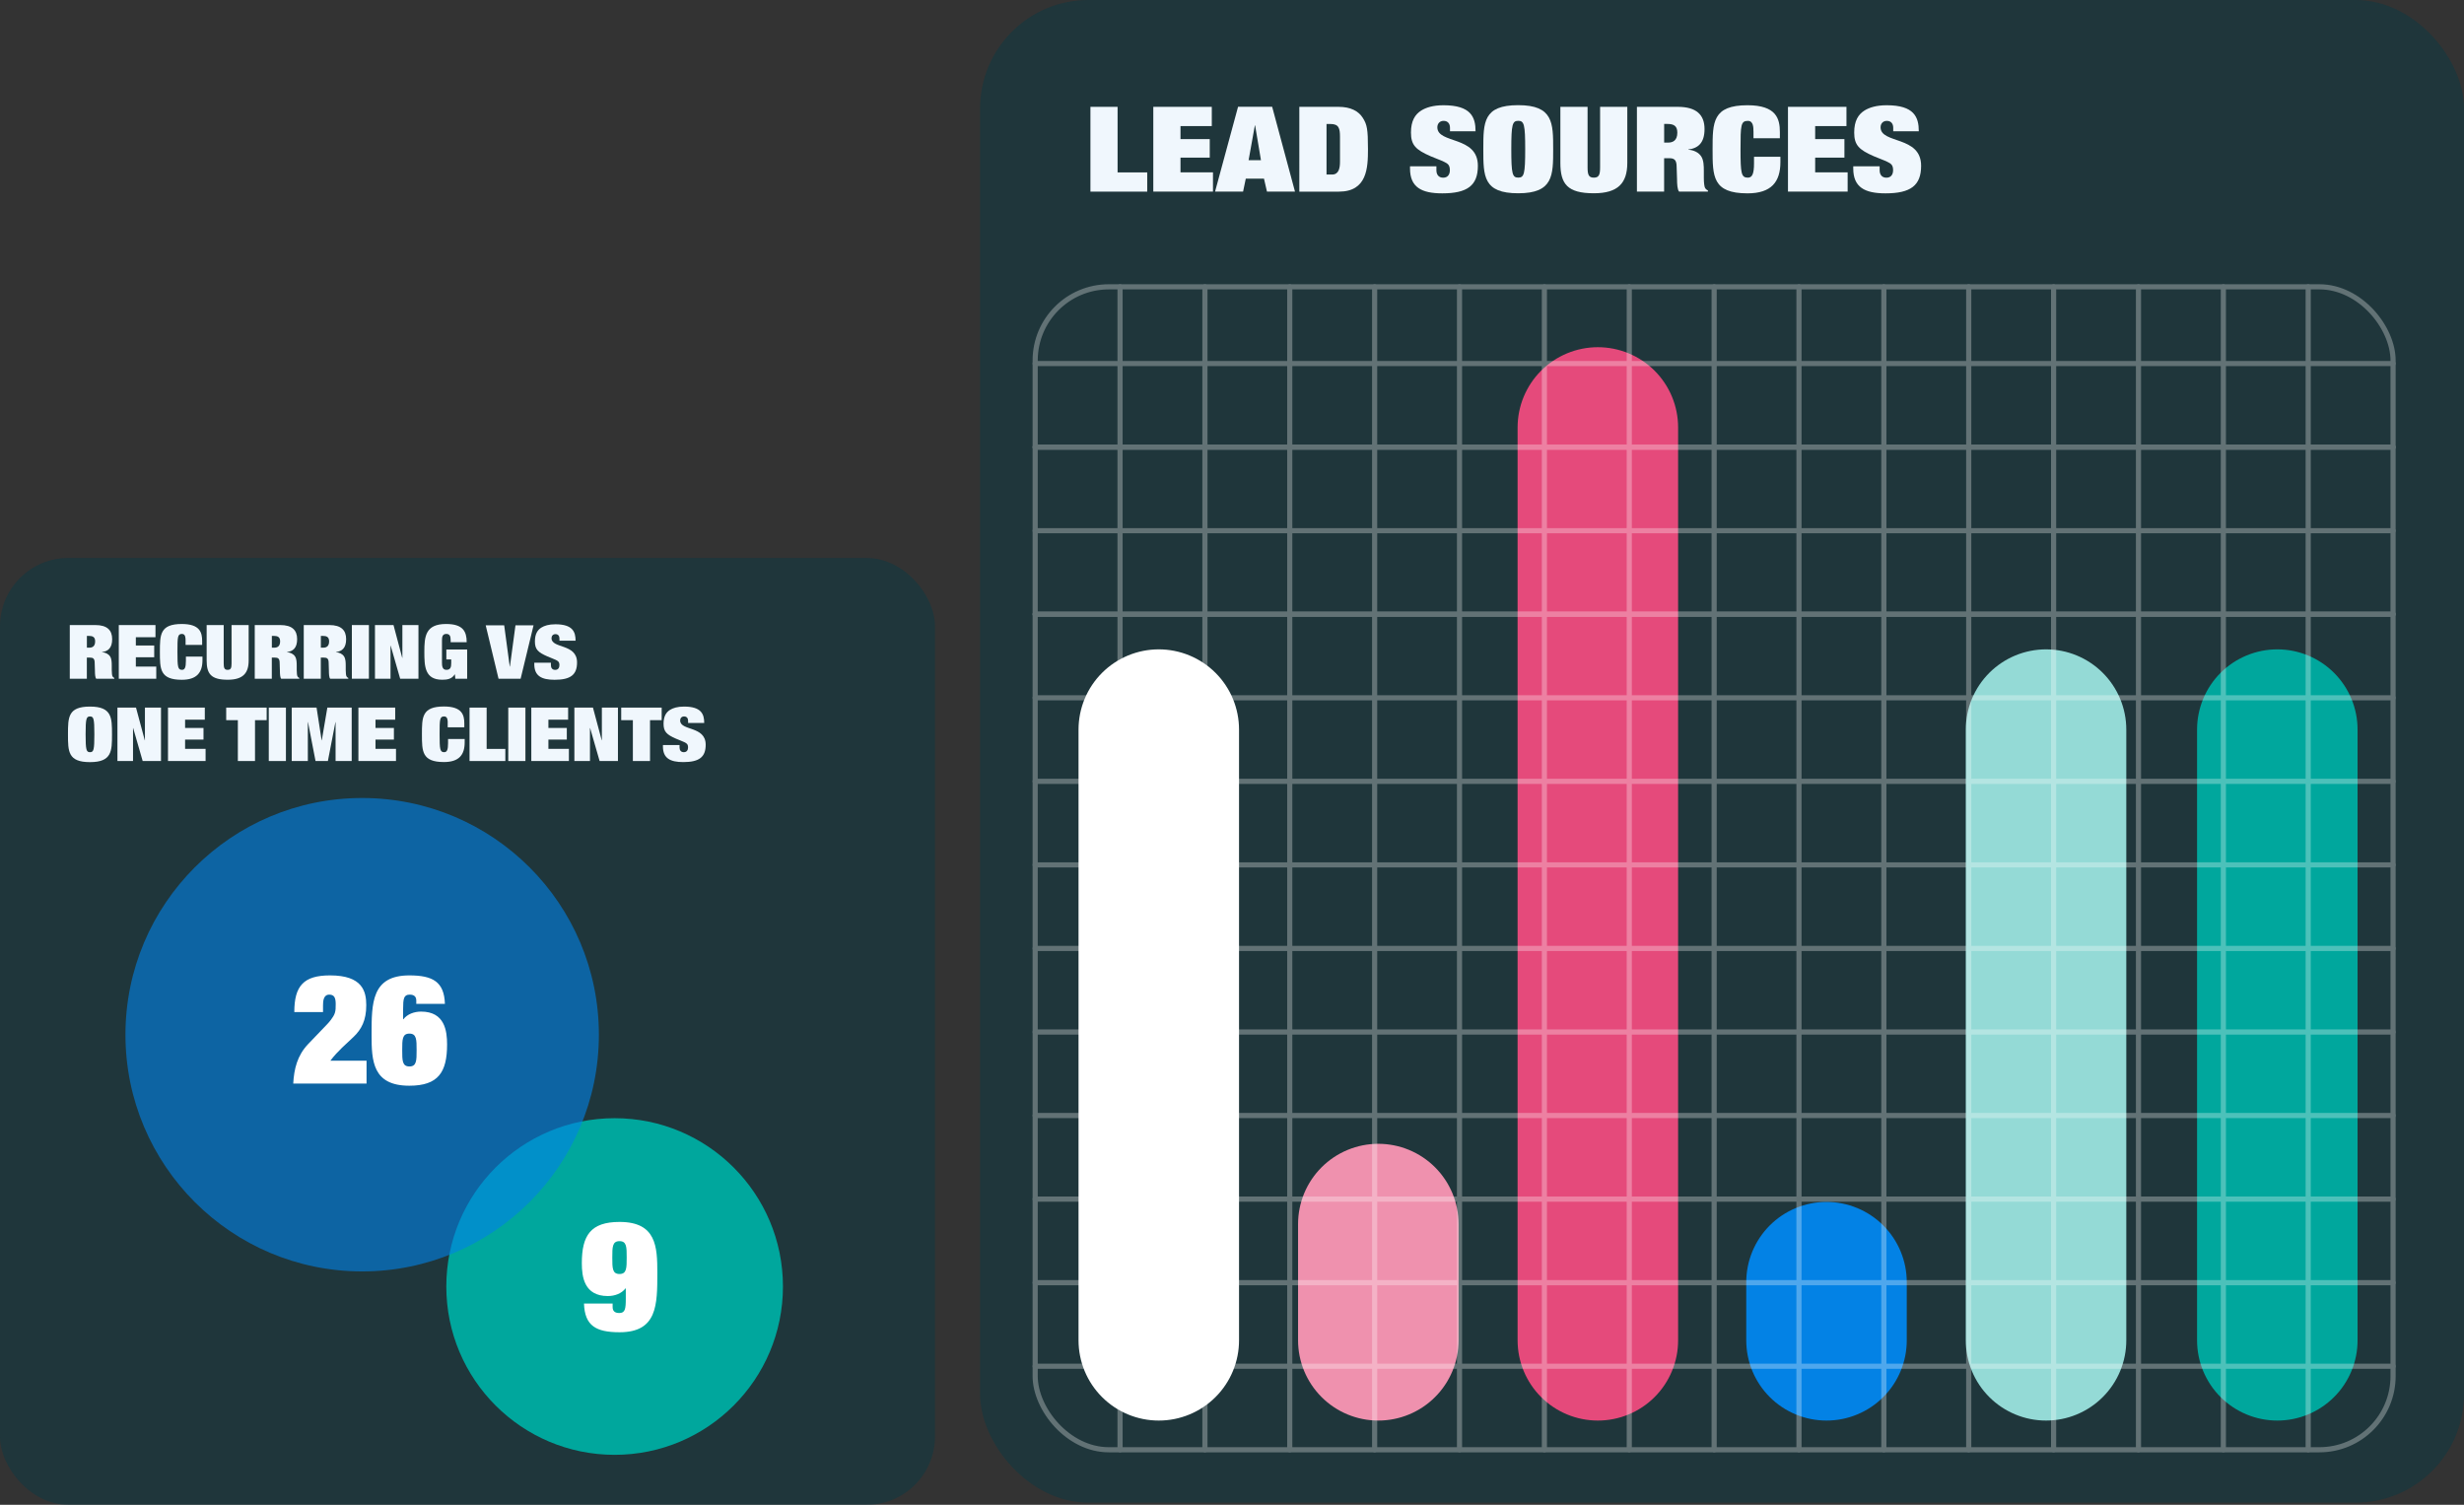 <svg viewBox="0 0 602.38 367.88" xmlns="http://www.w3.org/2000/svg"><rect x="0" y="0" width="602.38" height="367.88" fill="#333333" stroke="none"/><rect fill="#003a47" height="231.47" opacity=".4" rx="16.71" width="228.58" y="136.41"/><g fill="#f0f7fd"><path d="m126.02 152.87h4.42l-3.16 13.06h-5.4l-3.14-13.06h4.52l1.36 10.1h.04z"/><path d="m136.77 156.09c0-.55-.27-1.06-.98-1.06-.63 0-.96.46-.96.99 0 2.6 6.24 1.26 6.24 5.93 0 3.04-1.61 4.24-5.49 4.24-3.2 0-4.96-.95-4.96-3.82v-.35h4.06v.6c0 .64.31 1.15 1.05 1.15.77 0 1.03-.59 1.03-1.15 0-.84-.36-1.02-.9-1.3-.57-.27-1.32-.53-2.07-.86-2.26-.99-3.02-1.7-3.02-3.64 0-1.81.63-2.8 1.59-3.4.71-.44 1.78-.8 3.41-.8 4.23 0 4.94 1.83 4.94 4.01h-3.94v-.53z"/><path d="m22 172.74c5.38 0 5.38 2.74 5.38 6.79s0 6.79-5.38 6.79-5.38-2.62-5.38-6.79 0-6.79 5.38-6.79zm0 2.41c-.9 0-1.07.55-1.07 4.37s.17 4.37 1.07 4.37 1.07-.55 1.07-4.37-.17-4.37-1.07-4.37z"/><path d="m35.42 172.99h3.94v13.06h-4.48l-2.32-8.05h-.04v8.05h-3.81v-13.06h4.54l2.14 7.98h.04v-7.98z"/><path d="m41.06 172.99h9.01v2.96h-4.82v2.01h4.5v2.85h-4.5v2.27h5.01v2.96h-9.19v-13.06z"/><path d="m55.3 172.99h9.89v3.07h-2.85v9.99h-4.19v-9.99h-2.85z"/><path d="m65.71 172.99h4.19v13.06h-4.19z"/><path d="m71.32 172.99h6.07l1.24 7.99h.04l1.36-7.99h5.95v13.06h-3.94v-9.51h-.04l-1.84 9.51h-3.02l-1.84-9.51h-.04v9.51h-3.94z"/><path d="m87.61 172.99h9.01v2.96h-4.82v2.01h4.5v2.85h-4.5v2.27h5.01v2.96h-9.19v-13.06z"/><path d="m109.46 176.76c0-.57 0-1.61-.86-1.61-1.09 0-1.13.66-1.13 4.37s.1 4.37 1.13 4.37c.67 0 .94-.59.94-2.21v-1.01h4.06v.82c0 3.06-1.4 4.81-5.07 4.81-5.38 0-5.38-2.62-5.38-6.79s0-6.79 5.38-6.79c4.46 0 4.98 2.1 4.98 4.13v.95h-4.06v-1.06z"/><path d="m114.78 172.99h4.19v10.1h4.57v2.96h-8.75v-13.06z"/><path d="m124.26 172.99h4.19v13.06h-4.19z"/><path d="m129.88 172.99h9.01v2.96h-4.82v2.01h4.5v2.85h-4.5v2.27h5.01v2.96h-9.19v-13.06z"/><path d="m147.13 172.99h3.94v13.06h-4.48l-2.32-8.05h-.04v8.05h-3.81v-13.06h4.54l2.14 7.98h.04v-7.98z"/><path d="m151.87 172.99h9.89v3.07h-2.85v9.99h-4.19v-9.99h-2.85z"/><path d="m168.22 176.21c0-.55-.27-1.06-.98-1.06-.63 0-.96.46-.96.99 0 2.6 6.24 1.26 6.24 5.93 0 3.04-1.61 4.24-5.49 4.24-3.2 0-4.96-.95-4.96-3.82v-.35h4.06v.6c0 .64.31 1.15 1.05 1.15.77 0 1.03-.59 1.03-1.15 0-.84-.36-1.02-.9-1.3-.57-.27-1.32-.53-2.07-.86-2.26-.99-3.02-1.7-3.02-3.64 0-1.81.63-2.8 1.59-3.4.71-.44 1.78-.8 3.41-.8 4.23 0 4.94 1.83 4.94 4.01h-3.94v-.53z"/><path d="m17.05 152.81h6.26c2.88 0 4.11 1.25 4.11 3.44s-1.02 2.98-2.48 3.16v.04c.83.06 1.59.42 1.98 1.05.38.59.4 1.47.4 2.24v1.08c0 .73.08 1.36.19 1.54s.25.31.44.39v.18h-4.43c-.27-.29-.31-1.25-.31-1.89s-.06-1.3-.06-1.95c0-1.12-.42-1.32-1.15-1.32h-.77v5.16h-4.17v-13.12zm4.18 5.53h.61c.69 0 1.42-.28 1.42-1.54 0-1.08-.61-1.34-1.54-1.34h-.48v2.88z"/><path d="m29.03 152.81h8.98v2.98h-4.8v2.02h4.49v2.87h-4.49v2.28h4.99v2.98h-9.16v-13.12z"/><path d="m45.37 156.6c0-.57 0-1.62-.86-1.62-1.09 0-1.13.66-1.13 4.39s.1 4.39 1.13 4.39c.67 0 .94-.59.94-2.22v-1.01h4.05v.83c0 3.07-1.4 4.83-5.05 4.83-5.36 0-5.36-2.63-5.36-6.82s0-6.82 5.36-6.82c4.45 0 4.97 2.11 4.97 4.15v.96h-4.05v-1.07z"/><path d="m56.62 152.81h4.17v8.67c0 3.14-1.44 4.7-5.13 4.7-4.07 0-5.14-1.45-5.14-4.7v-8.67h4.17v9.37c0 1.12.17 1.58.96 1.58s.96-.46.96-1.58v-9.37z"/><path d="m62.27 152.81h6.26c2.88 0 4.11 1.25 4.11 3.44s-1.02 2.98-2.48 3.16v.04c.83.06 1.59.42 1.98 1.05.38.59.4 1.47.4 2.24v1.08c0 .73.08 1.36.19 1.54s.25.31.44.39v.18h-4.43c-.27-.29-.31-1.25-.31-1.89s-.06-1.3-.06-1.95c0-1.12-.42-1.32-1.15-1.32h-.77v5.16h-4.17v-13.12zm4.18 5.53h.61c.69 0 1.42-.28 1.42-1.54 0-1.08-.61-1.34-1.54-1.34h-.48v2.88z"/><path d="m74.25 152.81h6.26c2.88 0 4.11 1.25 4.11 3.44s-1.02 2.98-2.48 3.16v.04c.83.06 1.59.42 1.98 1.05.38.59.4 1.47.4 2.24v1.08c0 .73.08 1.36.19 1.54s.25.31.44.39v.18h-4.43c-.27-.29-.31-1.25-.31-1.89s-.06-1.3-.06-1.95c0-1.12-.42-1.32-1.15-1.32h-.77v5.16h-4.17v-13.12zm4.18 5.53h.61c.69 0 1.42-.28 1.42-1.54 0-1.08-.61-1.34-1.54-1.34h-.48v2.88z"/><path d="m86.02 152.81h4.17v13.12h-4.17z"/><path d="m98.38 152.81h3.92v13.12h-4.47l-2.32-8.08h-.04v8.08h-3.8v-13.12h4.53l2.13 8.01h.04v-8.01z"/><path d="m109.1 158.78h5.11v7.15h-2.9l-.1-1.07h-.04c-.71 1.16-1.86 1.32-3.07 1.32-4.24 0-4.36-3.27-4.36-6.8 0-3.75.23-6.83 5.32-6.83 4.13 0 5.03 1.82 5.03 4.45h-3.92v-.53c0-.97-.25-1.49-1.06-1.49-1 0-1.06.83-1.06 1.62v5.4c0 .81.08 1.76 1.09 1.76s1.17-.68 1.17-1.65v-.9h-1.19v-2.42z"/></g><circle cx="150.26" cy="314.52" fill="#00a79d" r="41.15"/><circle cx="88.54" cy="252.96" fill="#0382e5" opacity=".61" r="57.87"/><path d="m89.62 264.91h-17.93c.19-3.55.97-6.87 3.66-9.68l4.48-4.67c.49-.49 1.68-1.83 2.02-2.88.22-.64.22-1.31.22-2.2 0-1.46-.3-2.32-1.57-2.32-1.42 0-1.53 1.57-1.53 2.62v1.64h-7.02c0-3.18.56-5.42 1.94-6.87 1.38-1.46 3.59-2.09 6.8-2.09 7.92 0 8.85 3.89 8.85 7.29 0 3.74-1.2 5.9-3.06 7.7s-3.85 3.4-5.72 5.87h8.85v5.6z" fill="#fff"/><path d="m101.77 245.4v-.78c0-.93-.49-1.46-1.61-1.46-1.46 0-1.61 1.01-1.61 3.55v2.47h.07c.97-1.27 2.65-1.87 4.33-1.87 5.79 0 6.35 4.74 6.35 8.03 0 6.76-2.13 10.09-9.23 10.09-9 0-9.23-6.09-9.23-12.44 0-7.77 0-14.53 9.23-14.53 5.75 0 8.52 1.57 8.7 6.95h-7.02zm-3.44 11.32c0 2.54 0 4 1.76 4s1.76-1.46 1.76-4 0-4.03-1.76-4.03-1.76 1.46-1.76 4.03z" fill="#fff"/><path d="m149.77 318.68v.86c0 .93.49 1.46 1.61 1.46 1.46 0 1.61-1.01 1.61-3.55v-2.47h-.07c-.97 1.27-2.65 1.87-4.33 1.87-5.79 0-6.35-4.74-6.35-8.03 0-6.76 2.13-10.09 9.23-10.09 9 0 9.23 6.09 9.23 12.44 0 7.81 0 14.53-9.23 14.53-5.75 0-8.52-1.57-8.7-7.02h7.02zm-.08-11.25c0 2.58 0 4.03 1.76 4.03s1.76-1.46 1.76-4.03 0-4-1.76-4-1.76 1.46-1.76 4z" fill="#fff"/><rect fill="#003a47" height="367.36" opacity=".4" rx="26.52" width="362.78" x="239.6"/><path d="m266.57 26.12h6.65v16.03h7.25v4.7h-13.89v-20.73z" fill="#f0f7fd"/><path d="m281.96 26.12h14.29v4.7h-7.65v3.19h7.15v4.53h-7.15v3.6h7.94v4.7h-14.59v-20.73z" fill="#f0f7fd"/><path d="m309.01 43.68h-4.45l-.66 3.16h-6.85l5.62-20.73h8.34l5.58 20.73h-6.85zm-2.16-13.03h-.07l-1.53 8.51h3.02l-1.43-8.51z" fill="#f0f7fd"/><path d="m317.65 26.12h9.57c2.96 0 4.89 1.02 5.95 2.7 1.03 1.63 1.26 2.73 1.26 7.66 0 4.53-.2 10.37-7.11 10.37h-9.67zm6.65 16.55h1.36c1.66 0 1.93-1.6 1.93-3.16v-6.04c0-2.09-.27-3.16-2.33-3.16h-.96v12.37z" fill="#f0f7fd"/><path d="m354.48 31.23c0-.87-.43-1.68-1.56-1.68-1 0-1.53.73-1.53 1.57 0 4.12 9.91 2 9.91 9.41 0 4.82-2.56 6.74-8.71 6.74-5.09 0-7.88-1.51-7.88-6.07v-.55h6.45v.96c0 1.02.5 1.83 1.66 1.83 1.23 0 1.63-.93 1.63-1.83 0-1.34-.57-1.63-1.43-2.06-.9-.44-2.09-.84-3.29-1.36-3.59-1.57-4.79-2.7-4.79-5.78 0-2.87 1-4.44 2.53-5.4 1.13-.7 2.83-1.28 5.42-1.28 6.71 0 7.84 2.9 7.84 6.36h-6.25v-.84z" fill="#f0f7fd"/><path d="m371.17 25.71c8.54 0 8.54 4.35 8.54 10.77s0 10.77-8.54 10.77-8.54-4.15-8.54-10.77 0-10.77 8.54-10.77zm0 3.83c-1.43 0-1.7.87-1.7 6.94s.27 6.94 1.7 6.94 1.7-.87 1.7-6.94-.27-6.94-1.7-6.94z" fill="#f0f7fd"/><path d="m391.18 26.12h6.65v13.7c0 4.96-2.29 7.43-8.18 7.43-6.48 0-8.18-2.29-8.18-7.43v-13.7h6.65v14.81c0 1.77.27 2.5 1.53 2.5s1.53-.73 1.53-2.5z" fill="#f0f7fd"/><path d="m400.19 26.12h9.97c4.59 0 6.55 1.97 6.55 5.43s-1.63 4.7-3.96 4.99v.06c1.33.09 2.53.67 3.16 1.65.6.93.63 2.32.63 3.54v1.71c0 1.16.13 2.15.3 2.44s.4.49.7.61v.29h-7.05c-.43-.46-.5-1.97-.5-2.99s-.1-2.06-.1-3.08c0-1.77-.66-2.09-1.83-2.09h-1.23v8.16h-6.65v-20.73zm6.65 8.74h.96c1.1 0 2.26-.44 2.26-2.44 0-1.71-.96-2.12-2.46-2.12h-.76z" fill="#f0f7fd"/><path d="m428.67 32.1c0-.9 0-2.55-1.36-2.55-1.73 0-1.8 1.04-1.8 6.94s.17 6.94 1.8 6.94c1.06 0 1.5-.93 1.5-3.51v-1.6h6.45v1.31c0 4.85-2.23 7.64-8.04 7.64-8.54 0-8.54-4.15-8.54-10.77s0-10.77 8.54-10.77c7.08 0 7.91 3.34 7.91 6.56v1.51h-6.45v-1.68z" fill="#f0f7fd"/><path d="m437.12 26.12h14.29v4.7h-7.65v3.19h7.15v4.53h-7.15v3.6h7.94v4.7h-14.59v-20.73z" fill="#f0f7fd"/><path d="m462.84 31.23c0-.87-.43-1.68-1.56-1.68-1 0-1.53.73-1.53 1.57 0 4.12 9.91 2 9.91 9.41 0 4.82-2.56 6.74-8.71 6.74-5.09 0-7.88-1.51-7.88-6.07v-.55h6.45v.96c0 1.02.5 1.83 1.66 1.83 1.23 0 1.63-.93 1.63-1.83 0-1.34-.57-1.63-1.43-2.06-.9-.44-2.09-.84-3.29-1.36-3.59-1.57-4.79-2.7-4.79-5.78 0-2.87 1-4.44 2.53-5.4 1.13-.7 2.83-1.28 5.42-1.28 6.71 0 7.84 2.9 7.84 6.36h-6.25v-.84z" fill="#f0f7fd"/><path d="m500.2 327.67v-149.3" fill="none" stroke="#94dad6" stroke-linecap="round" stroke-miterlimit="10" stroke-width="39.24"/><path d="m556.74 327.67v-149.3" fill="none" stroke="#00a79d" stroke-linecap="round" stroke-miterlimit="10" stroke-width="39.24"/><path d="m283.29 327.67v-149.3" fill="none" stroke="#fff" stroke-linecap="round" stroke-miterlimit="10" stroke-width="39.24"/><path d="m446.53 327.67v-14.21" fill="none" stroke="#0382e5" stroke-linecap="round" stroke-miterlimit="10" stroke-width="39.24"/><path d="m390.63 327.67v-223.17" fill="none" stroke="#e54a7b" stroke-linecap="round" stroke-miterlimit="10" stroke-width="39.24"/><path d="m336.96 327.67v-28.42" fill="none" stroke="#ef91ae" stroke-linecap="round" stroke-miterlimit="10" stroke-width="39.24"/><g style="opacity:.3;fill:none;stroke-linecap:round;stroke-miterlimit:10;stroke-width:1.26;stroke:#fff"><path d="m253.07 334.01h331.97"/><path d="m253.07 313.58h331.97"/><path d="m253.07 293.15h331.97"/><path d="m253.07 272.72h331.97"/><path d="m253.07 252.3h331.97"/><path d="m253.07 231.87h331.97"/><path d="m253.07 211.44h331.97"/><path d="m253.07 191.02h331.97"/><path d="m253.07 170.59h331.97"/><path d="m253.07 150.16h331.97"/><path d="m253.07 150.16h331.97"/><path d="m253.07 129.74h331.97"/><path d="m253.07 109.31h331.97"/><path d="m253.07 109.31h331.97"/><path d="m253.07 88.88h331.97"/><path d="m564.29 70.12v284.31"/><path d="m543.55 70.12v284.31"/><path d="m522.8 70.12v284.31"/><path d="m502.05 70.12v284.31"/><path d="m481.3 70.12v284.31"/><path d="m460.55 70.12v284.31"/><path d="m439.8 70.12v284.31"/><path d="m419.06 70.12v284.31"/><path d="m398.31 70.12v284.31"/><path d="m377.56 70.12v284.31"/><path d="m356.81 70.12v284.31"/><path d="m336.06 70.12v284.31"/><path d="m315.31 70.12v284.31"/><path d="m294.57 70.12v284.31"/><path d="m273.82 70.12v284.31"/><rect height="284.31" rx="18.01" width="331.97" x="253.07" y="70.12"/></g></svg>